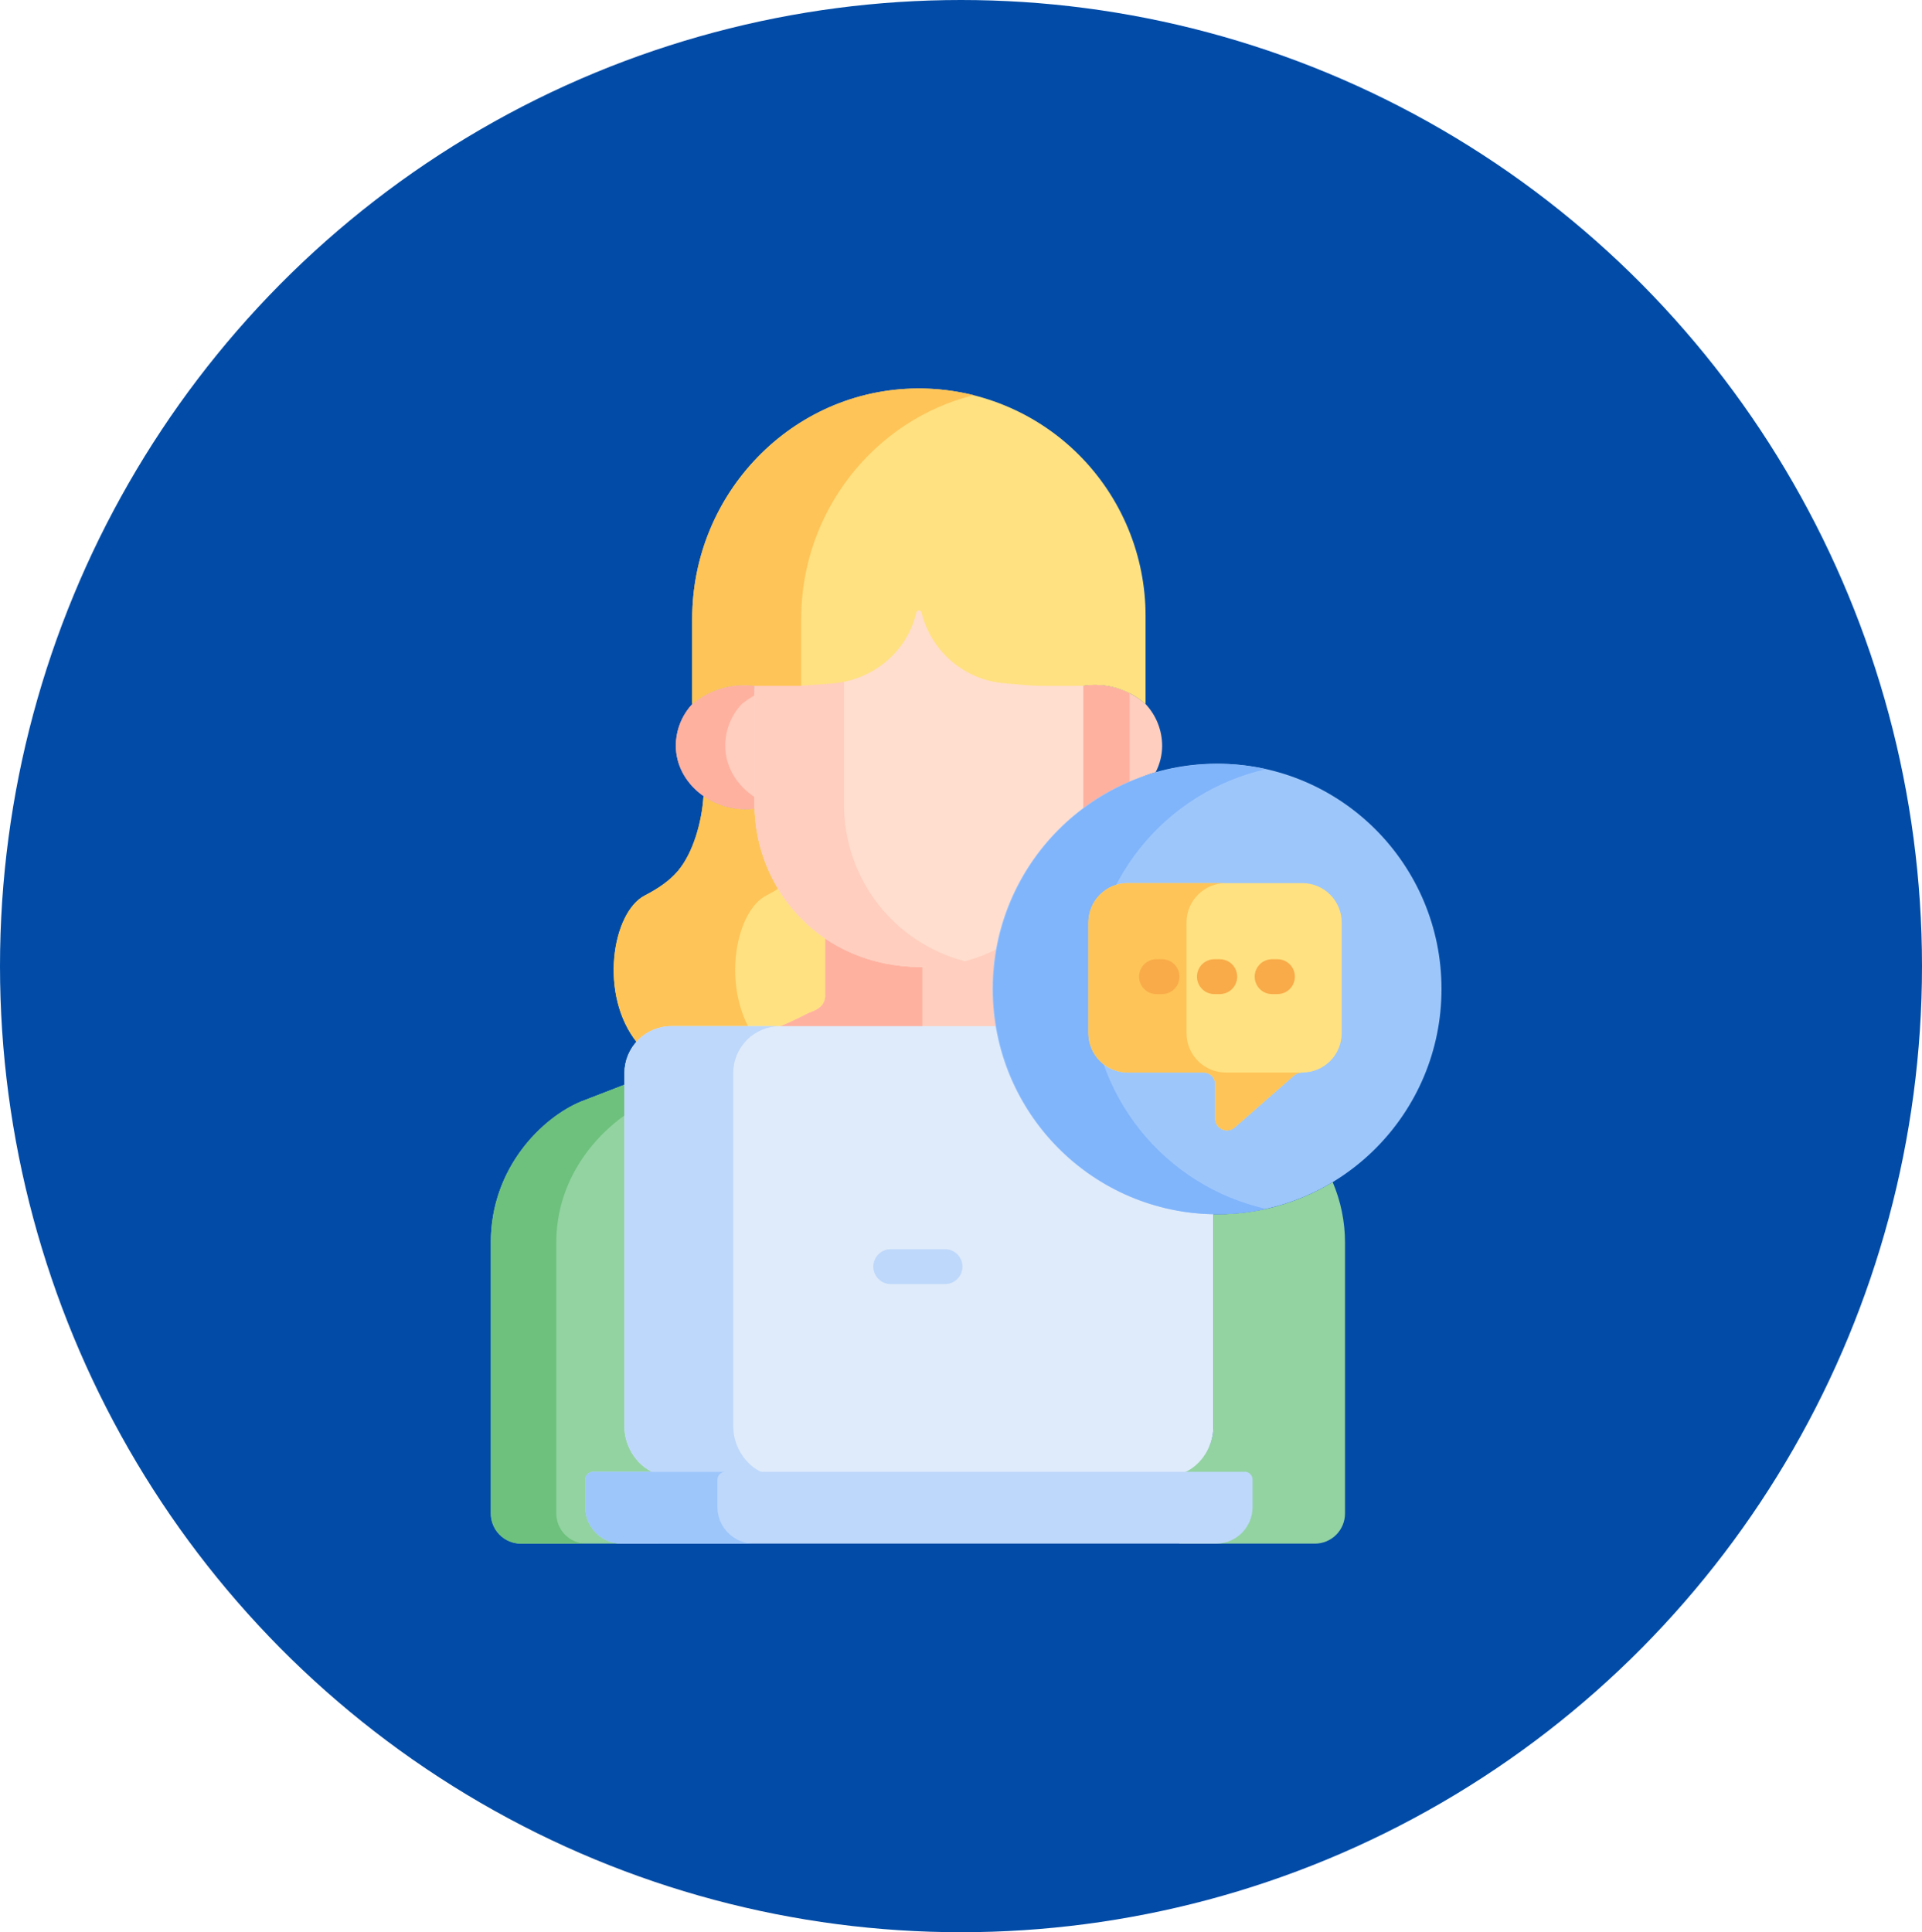 <svg width="188" height="189" viewBox="0 0 188 189" fill="none" xmlns="http://www.w3.org/2000/svg">
<ellipse cx="94" cy="94.5" rx="94" ry="94.5" fill="#024CA7"/>
<g clip-path="url(#clip0)">
<path d="M65.658 100.826H75.808L79.146 99.529C79.623 99.344 81.191 98.586 81.191 97.331V91.582C76.949 88.711 73.948 84.174 73.817 79.094C72.057 79.316 70.278 78.881 68.817 77.871C68.672 80.329 67.824 83.421 66.298 85.213C65.466 86.188 64.341 86.938 63.07 87.596C59.879 89.245 58.546 97.331 62.35 102.024C63.185 101.149 64.357 100.826 65.658 100.826Z" fill="#FFE181"/>
<path d="M74.957 87.591C75.436 87.347 75.901 87.078 76.352 86.785C74.789 84.518 73.906 81.849 73.809 79.094C72.049 79.316 70.27 78.881 68.809 77.871C68.664 80.329 67.816 83.421 66.29 85.213C65.458 86.188 64.333 86.938 63.062 87.593C59.871 89.245 58.538 97.329 62.342 102.024C63.177 101.149 64.349 100.826 65.65 100.826H73.413C70.656 96.066 72.016 89.114 74.952 87.593L74.957 87.591Z" fill="#FEC458"/>
<path d="M97.311 96.738C97.31 95.245 97.43 93.754 97.672 92.281C95.018 93.642 92.052 94.273 89.076 94.11C86.101 93.947 83.221 92.995 80.731 91.352V97.329C80.731 98.583 79.615 98.887 79.138 99.072C78.962 99.139 77.677 99.878 75.8 100.598H97.608C97.41 99.321 97.31 98.03 97.311 96.738Z" fill="#FFCEBE"/>
<path d="M90.22 94.132H90.046C86.734 94.159 83.49 93.19 80.731 91.352V97.326C80.731 98.581 79.615 98.884 79.138 99.07C78.962 99.137 77.677 99.876 75.8 100.595H90.22V94.132Z" fill="#FFB1A0"/>
<path d="M113.036 75.54C113.455 74.738 113.675 73.847 113.676 72.942C113.67 71.427 113.091 69.972 112.057 68.869C111.237 68.141 110.267 67.604 109.217 67.296C108.167 66.988 107.062 66.916 105.98 67.085L105.274 78.524C105.274 78.699 105.946 79.33 105.94 79.502C108.042 77.933 110.432 76.278 113.018 75.54H113.036Z" fill="#FFCEBE"/>
<path d="M110.496 67.805C109.097 67.103 107.516 66.852 105.97 67.085L105.274 78.524C105.274 78.699 105.946 79.33 105.94 79.502C107.371 78.389 108.893 77.4 110.491 76.547V67.805H110.496Z" fill="#FFB1A0"/>
<path d="M64.395 143.967H64.355C62.446 143.398 61.978 141.603 61.978 139.561L61.07 106.103L56.844 107.739C53.062 109.299 48.011 114.213 48.011 121.506V148.034C48.011 148.818 48.321 149.57 48.873 150.124C49.425 150.678 50.174 150.989 50.955 150.989H64.403L64.395 143.967Z" fill="#93D3A2"/>
<path d="M54.416 148.034V121.517C54.416 115.569 58.011 111.204 61.303 108.95L61.076 106.103L56.844 107.739C53.062 109.299 48.011 114.213 48.011 121.506V148.034C48.011 148.818 48.321 149.57 48.873 150.124C49.425 150.678 50.174 150.989 50.955 150.989H57.379C56.991 150.992 56.606 150.917 56.247 150.77C55.887 150.622 55.56 150.405 55.285 150.13C55.01 149.856 54.791 149.529 54.642 149.169C54.493 148.81 54.416 148.424 54.416 148.034Z" fill="#6EC17D"/>
<path d="M130.357 115.628C126.942 117.694 123.028 118.783 119.04 118.777H118.69V139.567C118.684 140.557 118.362 141.519 117.772 142.312C117.181 143.105 116.353 143.687 115.408 143.972H115.368V150.989H128.618C129.398 150.989 130.147 150.678 130.7 150.124C131.252 149.57 131.562 148.818 131.562 148.034V121.517C131.558 119.493 131.147 117.49 130.355 115.628H130.357Z" fill="#93D3A2"/>
<path d="M74.253 78.68L73.798 67.085C72.717 66.944 71.619 67.029 70.573 67.337C69.527 67.644 68.556 68.167 67.722 68.872C66.693 69.975 66.119 71.428 66.116 72.939C66.116 76.654 69.81 79.596 73.828 79.091C73.828 78.954 74.272 78.822 74.272 78.677L74.253 78.68Z" fill="#FFCEBE"/>
<path d="M70.942 72.942C70.945 71.431 71.519 69.977 72.548 68.875C72.947 68.549 73.373 68.26 73.822 68.01L73.787 67.088C72.707 66.946 71.608 67.032 70.562 67.34C69.516 67.647 68.545 68.17 67.711 68.875C66.682 69.977 66.108 71.431 66.105 72.942C66.105 76.657 69.802 79.599 73.817 79.094C73.817 78.957 74.261 78.825 74.261 78.68L74.243 78.231C72.289 77.138 70.942 75.182 70.942 72.942Z" fill="#FFB1A0"/>
<path d="M98.063 100.372H65.658C64.445 100.374 63.281 100.858 62.422 101.719C61.564 102.58 61.081 103.748 61.078 104.966V139.561C61.078 141.603 62.452 143.623 64.363 144.195H115.408C117.316 143.623 118.69 141.603 118.69 139.561V118.089C107.953 117.92 99.77 110.702 98.063 100.372Z" fill="#DFEBFA"/>
<path d="M71.719 139.561V104.966C71.721 103.748 72.204 102.58 73.062 101.719C73.921 100.858 75.085 100.374 76.298 100.372H65.658C64.445 100.374 63.281 100.858 62.422 101.719C61.564 102.58 61.081 103.748 61.078 104.966V139.561C61.078 141.603 62.454 143.623 64.363 144.195H75.011C73.1 143.623 71.727 141.603 71.727 139.561H71.719Z" fill="#BED8FB"/>
<path d="M105.948 79.263C105.948 79.088 105.962 78.916 105.962 78.742V66.637C100.292 66.637 101.947 66.699 98.263 66.384C96.364 66.239 94.559 65.499 93.102 64.267C91.645 63.036 90.611 61.377 90.145 59.523C90.145 59.452 90.117 59.384 90.067 59.333C90.016 59.283 89.948 59.255 89.877 59.255C89.806 59.255 89.738 59.283 89.688 59.333C89.638 59.384 89.61 59.452 89.61 59.523C88.678 63.413 85.276 66.1 81.411 66.395C81.636 66.379 78.552 66.631 78.003 66.631H73.798V78.68C73.798 86.975 80.26 94.556 90.046 94.589C90.817 94.589 91.408 94.264 92.187 94.156C92.87 94.062 93.732 94.196 94.39 94.022C95.533 93.721 96.638 93.289 97.683 92.735C98.605 87.343 101.566 82.516 105.948 79.263Z" fill="#FFDECF"/>
<path d="M82.559 78.68V66.234C82.18 66.312 81.797 66.366 81.411 66.395C81.636 66.379 78.552 66.632 78.003 66.632H73.798V78.68C73.798 86.975 80.26 94.556 90.046 94.589C91.509 94.59 92.966 94.4 94.379 94.022C90.992 93.145 87.991 91.161 85.851 88.383C83.71 85.605 82.552 82.191 82.559 78.68Z" fill="#FFCEBE"/>
<path d="M92.375 125.6H87.19C86.961 125.609 86.733 125.572 86.519 125.49C86.305 125.409 86.11 125.285 85.945 125.126C85.78 124.966 85.648 124.775 85.559 124.564C85.469 124.353 85.423 124.125 85.423 123.896C85.423 123.666 85.469 123.439 85.559 123.227C85.648 123.016 85.78 122.825 85.945 122.666C86.11 122.507 86.305 122.382 86.519 122.301C86.733 122.219 86.961 122.182 87.19 122.191H92.375C92.603 122.182 92.832 122.219 93.046 122.301C93.26 122.382 93.455 122.507 93.62 122.666C93.785 122.825 93.916 123.016 94.006 123.227C94.096 123.439 94.142 123.666 94.142 123.896C94.142 124.125 94.096 124.353 94.006 124.564C93.916 124.775 93.785 124.966 93.62 125.126C93.455 125.285 93.26 125.409 93.046 125.49C92.832 125.572 92.603 125.609 92.375 125.6Z" fill="#BED8FB"/>
<path d="M121.754 143.967H58.005C57.802 143.968 57.608 144.051 57.465 144.196C57.322 144.341 57.242 144.537 57.243 144.741V147.406C57.243 148.352 57.617 149.259 58.281 149.93C58.945 150.602 59.847 150.982 60.789 150.989H118.973C119.918 150.982 120.821 150.6 121.486 149.927C122.15 149.253 122.522 148.343 122.52 147.395V144.73C122.52 144.629 122.501 144.528 122.462 144.435C122.424 144.341 122.368 144.256 122.297 144.184C122.226 144.112 122.141 144.055 122.048 144.016C121.955 143.977 121.855 143.957 121.754 143.956V143.967Z" fill="#BED8FB"/>
<path d="M70.174 147.406V144.741C70.174 144.639 70.193 144.539 70.231 144.445C70.27 144.352 70.326 144.267 70.397 144.195C70.468 144.123 70.553 144.066 70.646 144.027C70.739 143.988 70.839 143.967 70.939 143.967H58.005C57.802 143.968 57.608 144.051 57.465 144.196C57.322 144.341 57.242 144.537 57.243 144.741V147.406C57.243 148.352 57.617 149.259 58.281 149.93C58.945 150.602 59.847 150.982 60.789 150.989H73.721C72.778 150.982 71.876 150.602 71.212 149.93C70.548 149.259 70.175 148.352 70.174 147.406Z" fill="#9DC6FB"/>
<path d="M119.043 118.774C131.169 118.774 141 108.908 141 96.738C141 84.567 131.169 74.701 119.043 74.701C106.916 74.701 97.086 84.567 97.086 96.738C97.086 108.908 106.916 118.774 119.043 118.774Z" fill="#9DC6FB"/>
<path d="M106.685 96.738C106.686 91.73 108.386 86.873 111.504 82.964C114.623 79.056 118.974 76.329 123.842 75.233C120.635 74.521 117.309 74.541 114.11 75.291C110.911 76.04 107.921 77.501 105.36 79.566C102.798 81.63 100.731 84.245 99.311 87.217C97.89 90.19 97.153 93.445 97.153 96.742C97.153 100.039 97.89 103.293 99.311 106.266C100.731 109.239 102.798 111.854 105.36 113.918C107.921 115.982 110.911 117.443 114.11 118.193C117.309 118.943 120.635 118.962 123.842 118.25C118.973 117.154 114.621 114.426 111.503 110.517C108.384 106.607 106.685 101.748 106.685 96.74V96.738Z" fill="#80B4FB"/>
<path d="M127.418 86.384H110.287C109.273 86.387 108.302 86.793 107.585 87.512C106.868 88.231 106.463 89.206 106.46 90.223V101.068C106.463 102.086 106.868 103.06 107.585 103.78C108.302 104.499 109.273 104.904 110.287 104.907H117.742C118.037 104.907 118.321 105.025 118.529 105.234C118.738 105.444 118.855 105.728 118.855 106.025V109.417C118.855 109.639 118.919 109.857 119.039 110.043C119.158 110.23 119.329 110.378 119.53 110.47C119.732 110.562 119.955 110.593 120.174 110.561C120.393 110.529 120.598 110.434 120.764 110.288L126.522 105.246C126.771 105.028 127.09 104.908 127.421 104.907C128.433 104.901 129.402 104.495 130.117 103.776C130.831 103.057 131.234 102.084 131.238 101.068V90.223C131.234 89.206 130.83 88.231 130.113 87.512C129.396 86.793 128.424 86.387 127.41 86.384H127.418Z" fill="#FFE181"/>
<path d="M127.341 104.907H119.886C118.872 104.904 117.901 104.499 117.183 103.78C116.466 103.06 116.062 102.086 116.058 101.068V90.223C116.062 89.206 116.466 88.231 117.183 87.512C117.901 86.793 118.872 86.387 119.886 86.384H110.285C109.271 86.387 108.299 86.793 107.582 87.512C106.865 88.231 106.46 89.206 106.457 90.223V101.068C106.46 102.086 106.865 103.06 107.582 103.78C108.299 104.499 109.271 104.904 110.285 104.907H117.739C117.886 104.907 118.03 104.936 118.165 104.992C118.301 105.048 118.423 105.131 118.527 105.234C118.63 105.338 118.712 105.461 118.768 105.597C118.824 105.732 118.853 105.878 118.853 106.025V109.417C118.853 109.639 118.916 109.857 119.036 110.043C119.156 110.23 119.326 110.378 119.528 110.47C119.729 110.562 119.952 110.593 120.171 110.561C120.39 110.529 120.595 110.434 120.761 110.288L126.519 105.246C126.759 105.039 127.062 104.921 127.378 104.912L127.341 104.907Z" fill="#FEC458"/>
<path d="M113.668 97.237H113.119C112.668 97.237 112.236 97.058 111.917 96.738C111.599 96.418 111.42 95.984 111.42 95.531C111.42 95.079 111.599 94.645 111.917 94.325C112.236 94.005 112.668 93.826 113.119 93.826H113.668C114.119 93.826 114.551 94.005 114.87 94.325C115.189 94.645 115.368 95.079 115.368 95.531C115.368 95.984 115.189 96.418 114.87 96.738C114.551 97.058 114.119 97.237 113.668 97.237Z" fill="#F9AB49"/>
<path d="M119.316 97.237H118.781C118.33 97.237 117.897 97.058 117.579 96.738C117.26 96.418 117.081 95.984 117.081 95.531C117.081 95.079 117.26 94.645 117.579 94.325C117.897 94.005 118.33 93.826 118.781 93.826H119.316C119.767 93.826 120.199 94.005 120.518 94.325C120.837 94.645 121.016 95.079 121.016 95.531C121.016 95.984 120.837 96.418 120.518 96.738C120.199 97.058 119.767 97.237 119.316 97.237Z" fill="#F9AB49"/>
<path d="M124.961 97.237H124.426C124.202 97.237 123.981 97.193 123.775 97.108C123.569 97.022 123.382 96.896 123.224 96.738C123.066 96.579 122.941 96.391 122.855 96.184C122.77 95.977 122.726 95.756 122.726 95.531C122.726 95.308 122.77 95.086 122.855 94.879C122.941 94.672 123.066 94.484 123.224 94.325C123.382 94.167 123.569 94.041 123.775 93.956C123.981 93.87 124.202 93.826 124.426 93.826H124.961C125.412 93.826 125.844 94.005 126.163 94.325C126.482 94.645 126.661 95.079 126.661 95.531C126.661 95.984 126.482 96.418 126.163 96.738C125.844 97.058 125.412 97.237 124.961 97.237Z" fill="#F9AB49"/>
<path d="M89.714 38C77.49 38.091 67.709 48.262 67.709 60.531V68.877C68.542 68.17 69.514 67.646 70.561 67.337C71.608 67.029 72.708 66.943 73.79 67.085H78.003C78.539 67.085 81.636 66.833 81.411 66.852C85.276 66.554 88.678 63.87 89.618 59.975C89.618 59.903 89.646 59.835 89.696 59.785C89.746 59.734 89.814 59.706 89.885 59.706C89.956 59.706 90.024 59.734 90.075 59.785C90.125 59.835 90.153 59.903 90.153 59.975C90.621 61.827 91.656 63.485 93.113 64.716C94.569 65.947 96.373 66.688 98.272 66.836C101.952 67.147 100.3 67.085 105.97 67.085C107.053 66.916 108.16 66.989 109.212 67.299C110.263 67.608 111.234 68.147 112.054 68.877V60.254C112.054 57.318 111.475 54.41 110.35 51.699C109.226 48.988 107.577 46.528 105.501 44.459C103.424 42.39 100.96 40.755 98.251 39.646C95.541 38.537 92.64 37.978 89.714 38Z" fill="#FFE181"/>
<path d="M78.37 60.531C78.37 50.04 85.52 41.087 95.234 38.653C93.428 38.205 91.574 37.986 89.714 38C77.49 38.091 67.709 48.262 67.709 60.531V68.877C68.542 68.17 69.514 67.646 70.561 67.337C71.608 67.029 72.708 66.943 73.79 67.085H78.003C78.081 67.085 78.21 67.085 78.37 67.085V60.531Z" fill="#FEC458"/>
</g>
<defs>
<clipPath id="clip0">
<rect width="93" height="113" fill="white" transform="translate(48 38)"/>
</clipPath>
</defs>
</svg>
